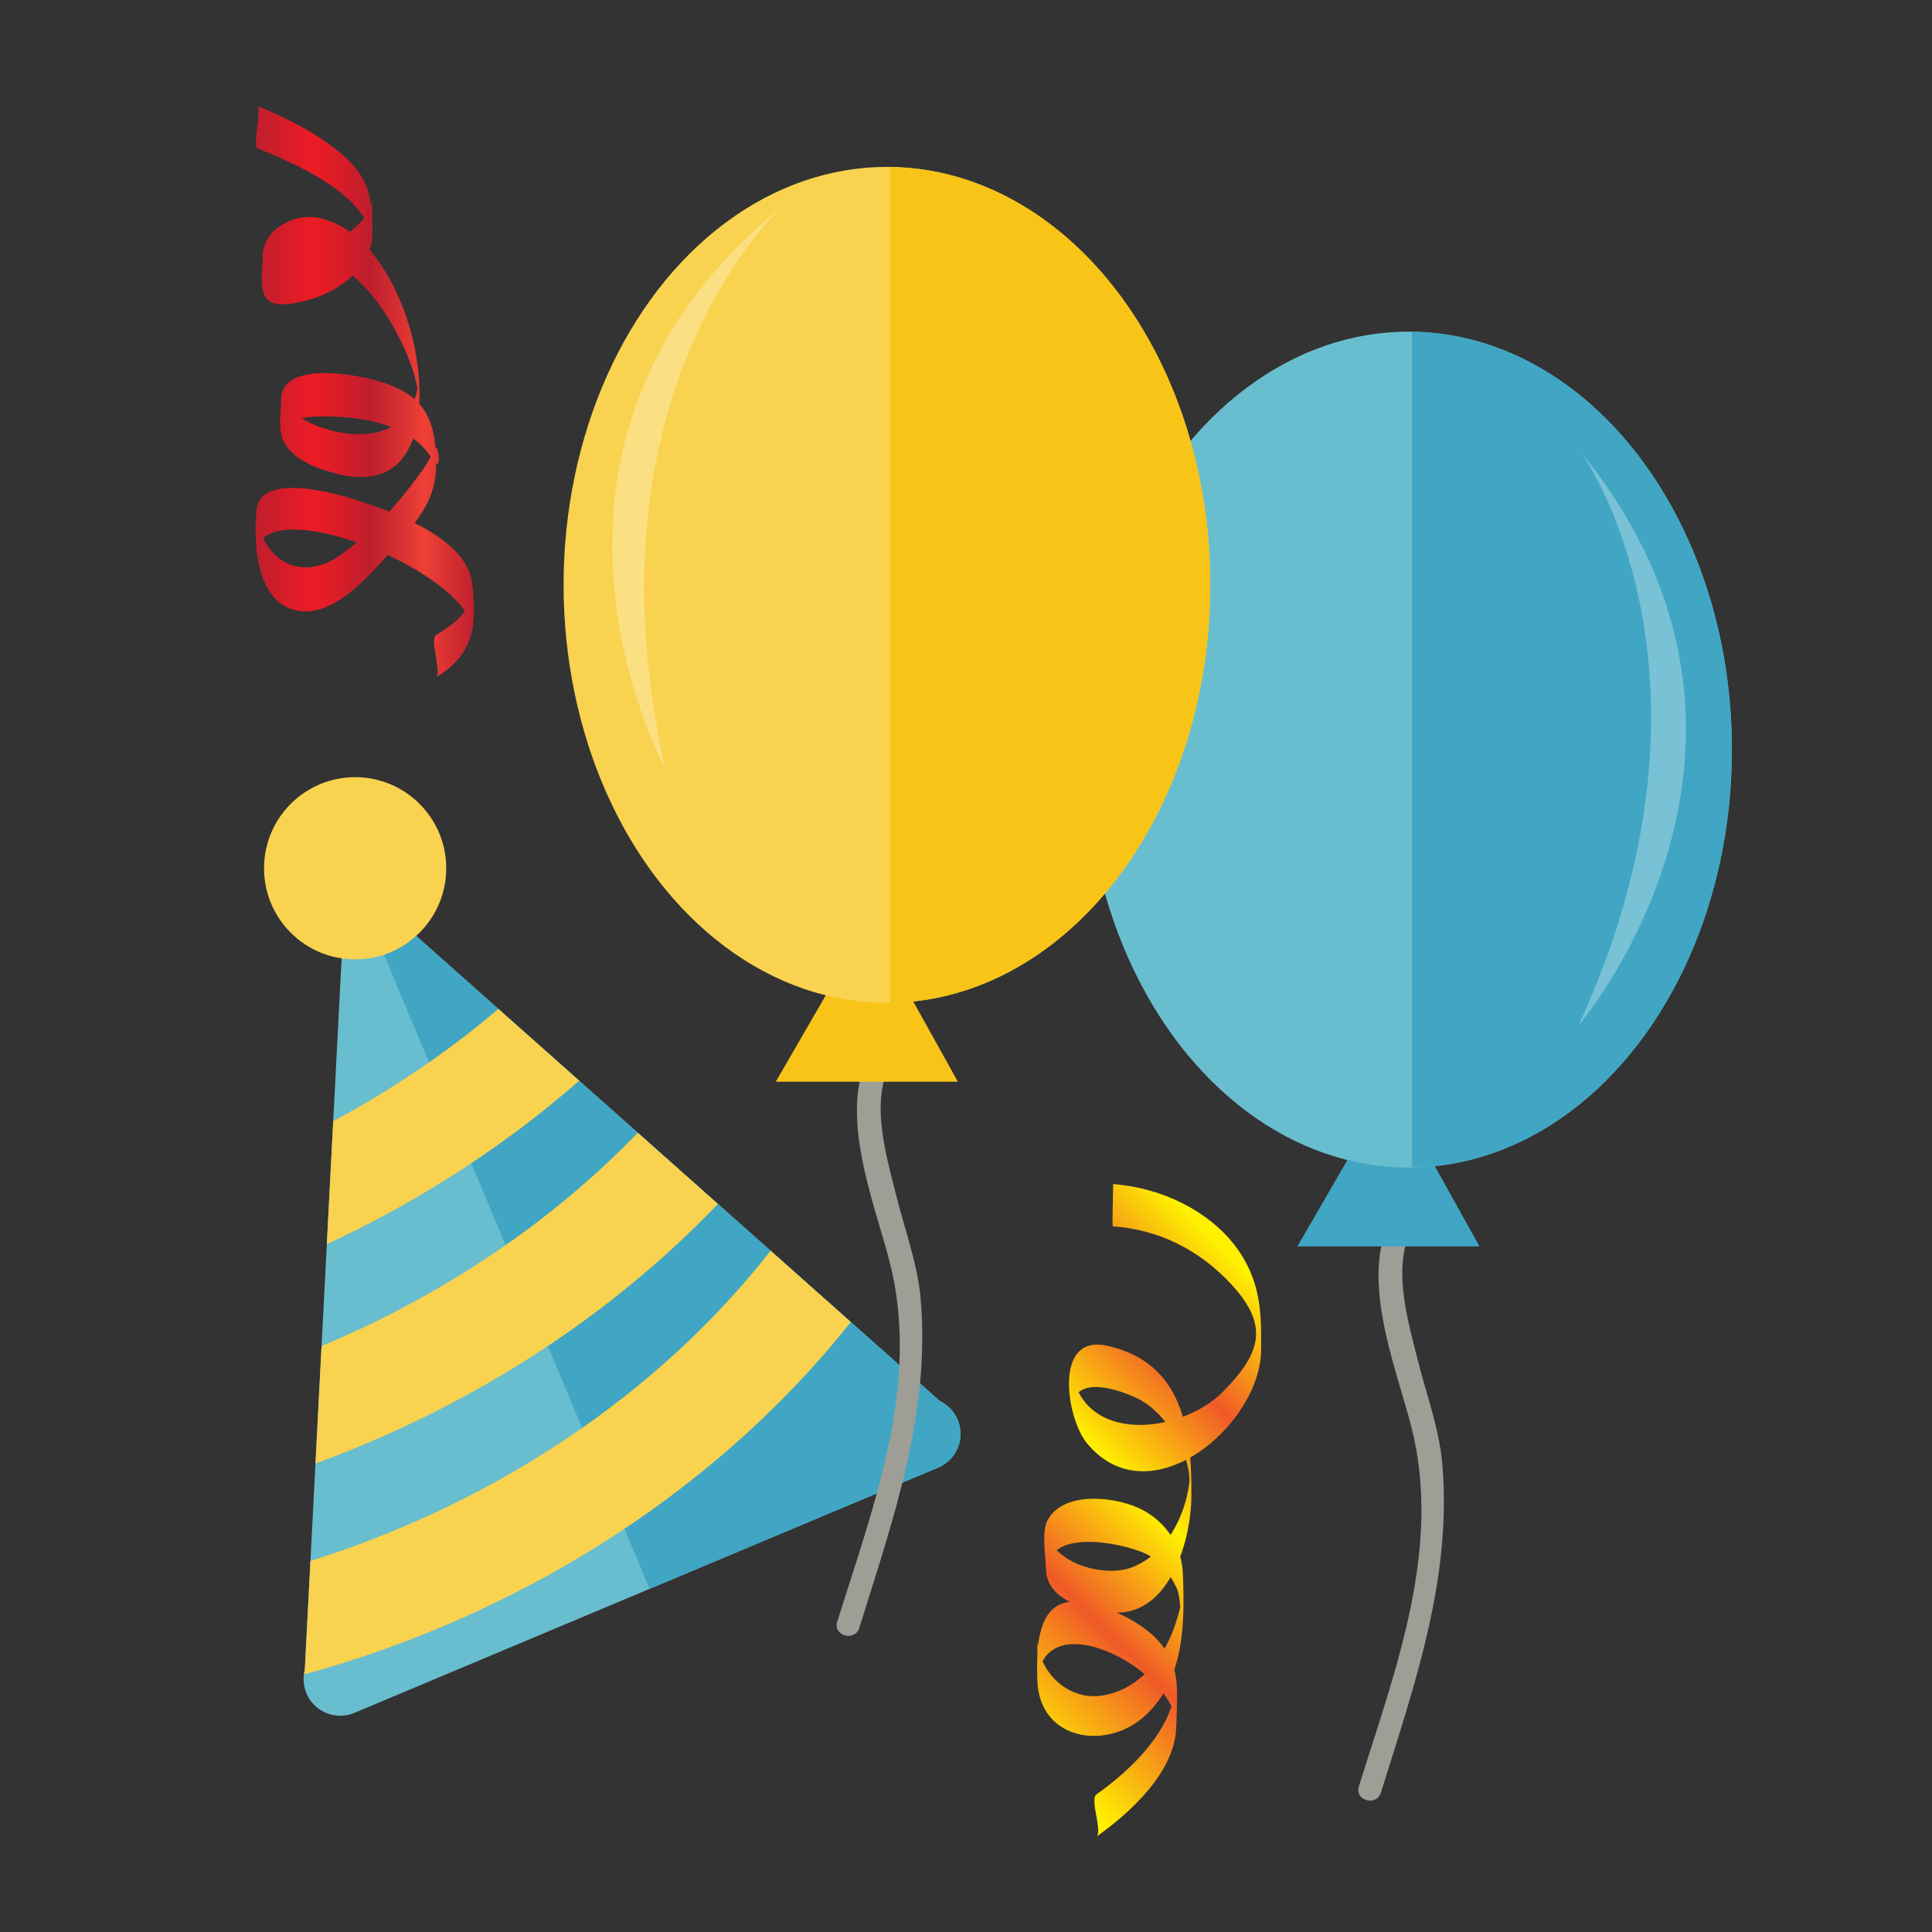 <?xml version="1.0" encoding="utf-8"?>
<!-- Generator: Adobe Illustrator 16.0.3, SVG Export Plug-In . SVG Version: 6.00 Build 0)  -->
<!DOCTYPE svg PUBLIC "-//W3C//DTD SVG 1.1//EN" "http://www.w3.org/Graphics/SVG/1.1/DTD/svg11.dtd">
<svg xmlns="http://www.w3.org/2000/svg" xmlns:xlink="http://www.w3.org/1999/xlink" version="1.1" id="Layer_1" x="0px" y="0px" width="144px" height="144px" viewBox="0 0 144 144" enable-background="new 0 0 144 144" xml:space="preserve">




<rect x="0" y="0" width="144" height="144" fill="#333333" stroke="none"/>




<g>
	<g>
		<path fill="#68BECF" d="M69.922,109.389c-0.003,0-0.007,0.003-0.01,0.004l-43.502,18.276c-0.955,0.399-2.054,0.225-2.836-0.452    c-0.784-0.675-1.116-1.738-0.857-2.738l2.815-54.363c0.212-0.824,0.797-1.503,1.583-1.833c0.785-0.329,1.679-0.272,2.417,0.152    l40.504,35.979c0.583,0.278,1.072,0.763,1.342,1.407C71.962,107.209,71.309,108.805,69.922,109.389z"/>
		<path fill="#40A6C3" d="M29.532,68.435c-0.658-0.38-1.44-0.464-2.159-0.243l21.04,50.232l21.5-9.031    c0.002-0.001,0.007-0.004,0.01-0.004c1.387-0.584,2.04-2.18,1.456-3.567c-0.27-0.645-0.758-1.129-1.342-1.407L29.532,68.435z"/>
		<circle fill="#F9D24F" cx="26.47" cy="64.716" r="6.79"/>
		<path fill="#F9D24F" d="M57.436,93.223c-7.623,9.732-17.018,15.654-23.948,19.014c-4.001,1.94-7.611,3.25-10.35,4.102l-0.42,8.141    c-0.028,0.104-0.046,0.208-0.061,0.316c2.378-0.634,5.855-1.7,9.942-3.402c1.314-0.546,2.691-1.158,4.114-1.844    c7.71-3.706,18.139-10.237,26.704-21.014L57.436,93.223z"/>
		<path fill="#F9D24F" d="M47.537,84.429c-6.674,6.913-14.034,11.404-19.729,14.165c-1.33,0.646-2.615,1.22-3.84,1.731l-0.454,8.756    c1.075-0.393,2.215-0.834,3.405-1.331c1.313-0.547,2.691-1.158,4.114-1.843c6.479-3.113,14.877-8.224,22.477-16.172L47.537,84.429    z"/>
		<path fill="#F9D24F" d="M24.361,92.734c0.329-0.152,0.66-0.309,0.994-0.47c5.177-2.487,11.577-6.251,17.817-11.714L37.148,75.2    c-4.234,3.596-8.521,6.33-12.312,8.369L24.361,92.734z"/>
	</g>
	<g>
		<g>
			<path fill="#9E9E96" d="M104.095,90.21c-3.086,4.325-0.065,11.597,1.091,16.108c2.338,9.125-1.22,18.209-3.905,26.84     c-0.329,1.052,1.318,1.5,1.644,0.453c2.504-8.046,5.303-15.921,4.578-24.479c-0.223-2.628-1.209-5.266-1.845-7.813     c-0.759-3.037-2.088-7.447-0.09-10.249C106.208,90.173,104.728,89.323,104.095,90.21L104.095,90.21z"/>
			<polygon fill="#40A6C3" points="103.619,80.939 96.698,92.902 110.273,92.902    "/>
			<ellipse fill="#68BECF" cx="104.983" cy="55.871" rx="24.101" ry="31.154"/>
			<path fill="#40A6C3" d="M105.23,24.725v62.292c13.196-0.173,23.854-14.047,23.854-31.146     C129.083,38.773,118.426,24.897,105.23,24.725z"/>
		</g>
		<path fill="#9E9E96" d="M65.217,77.933c-3.085,4.327-0.065,11.597,1.091,16.11c2.339,9.124-1.219,18.207-3.905,26.838    c-0.327,1.053,1.319,1.499,1.645,0.452c2.504-8.046,5.303-15.919,4.578-24.477c-0.223-2.629-1.209-5.265-1.845-7.813    c-0.758-3.038-2.088-7.447-0.09-10.251C67.33,77.896,65.85,77.046,65.217,77.933L65.217,77.933z"/>
		<polygon fill="#F7C417" points="64.742,68.664 57.821,80.626 71.396,80.626   "/>
		<ellipse fill="#F9D24F" cx="66.106" cy="43.594" rx="24.1" ry="31.154"/>
		<path fill="#F7C417" d="M66.353,12.448V74.74c13.195-0.173,23.853-14.047,23.853-31.146S79.548,12.621,66.353,12.448z"/>
		<path opacity="0.3" fill="#FFFFFF" d="M49.583,57.294c0,0-13.187-24.1,8.64-41.833C58.224,15.461,43.218,29.102,49.583,57.294z"/>
		<path opacity="0.3" fill="#FFFFFF" d="M117.656,76.427c0,0,17.883-20.856,0.192-42.717    C117.848,33.71,129.711,50.159,117.656,76.427z"/>
	</g>
	<g>
		<linearGradient id="SVGID_26_" gradientUnits="userSpaceOnUse" x1="70.739" y1="124.415" x2="96.635" y2="98.52">
			<stop offset="0" style="stop-color:#FFF100"/>
			<stop offset="0.281" style="stop-color:#F05A28"/>
			<stop offset="0.525" style="stop-color:#FFF100"/>
			<stop offset="0.765" style="stop-color:#F05A28"/>
			<stop offset="1" style="stop-color:#FFF100"/>
		</linearGradient>
		<path fill="url(#SVGID_26_)" d="M81.72,136.894c2.528-1.79,5.826-4.793,5.946-8.115c0.042-1.171,0.131-2.439-0.001-3.607    c-0.348-3.091-3.386-4.773-6.111-5.576c-4.216-1.246-4.323,2.732-4.238,5.623c0.134,4.584,5.299,5.312,8.158,2.547    c2.807-2.715,2.827-6.755,2.696-10.362c-0.077-2.103-1.114-3.819-2.946-4.828c-1.858-1.021-5.938-1.539-7.141,0.728    c-0.477,0.899-0.14,2.656-0.124,3.629c0.04,2.314,2.863,3.006,4.686,3.234c4.439,0.555,6.121-5.228,6.154-8.589    c0.049-4.91-0.622-10.055-6.319-11.281c-3.984-0.859-2.988,5.409-1.489,7.244c4.653,5.7,12.948-1.294,13.005-6.914    c0.024-2.462,0-4.563-1.275-6.78c-1.935-3.366-6.021-5.331-9.765-5.592c0.048,0.003-0.098,3.145,0,3.152    c3.482,0.241,6.525,1.811,8.871,4.378c2.786,3.049,2.139,5.081-0.662,7.932c-3.065,3.118-10.52,4.07-11.311-1.714    c0.005,0.261,0.008,0.521,0.014,0.782c-0.001-0.105-0.001-0.208-0.002-0.313c-0.004,0.791-0.009,1.582-0.014,2.372    c0.349-2.411,3.563-1.269,4.946-0.6c2.35,1.133,4.075,4.644,3.834,6.371c-0.352,2.519-1.707,5.113-4.119,6.15    c-2.116,0.912-6.165-0.224-6.545-2.771c0.002,1.033,0.002,2.063,0.004,3.095c0.19-3.223,5.489-2.103,7.252-1.36    c1.187,0.499,1.979,1.551,2.497,2.683c0.329,0.721,0.178,2.494,0.375,0.616c-0.08,0.768-0.318,1.511-0.565,2.234    c-0.852,2.487-2.855,4.836-5.574,5.138c-2.462,0.276-4.564-1.861-4.634-4.219c-0.001,1.033-0.003,2.063-0.004,3.095    c0.459-5.921,9.895-0.965,10.346,3.049c-0.003-0.789-0.009-1.58-0.013-2.371c-0.001,0.17-0.003,0.342-0.004,0.512    c0.005-0.26,0.01-0.519,0.014-0.779c-0.396,3.37-3.288,6.176-5.942,8.058C81.209,134.104,82.2,136.553,81.72,136.894    L81.72,136.894z"/>
	</g>
	<g>
		<linearGradient id="SVGID_27_" gradientUnits="userSpaceOnUse" x1="18.807" y1="29.191" x2="35.55" y2="29.191">
			<stop offset="0" style="stop-color:#BE1E2D"/>
			<stop offset="0.281" style="stop-color:#EC1C24"/>
			<stop offset="0.525" style="stop-color:#BE1E2D"/>
			<stop offset="0.765" style="stop-color:#EE4036"/>
			<stop offset="1" style="stop-color:#BE1E2D"/>
		</linearGradient>
		<path fill="url(#SVGID_27_)" d="M19.188,11.054c2.848,1.154,8.33,3.47,8.554,7.049c0.002-1.032,0.003-2.063,0.005-3.096    c-0.245,2.574-8.021,6.247-8.148,3.677c-0.001,1.033-0.003,2.064-0.004,3.096c0.319-2.198,3.211-2.692,4.945-2.194    c3.427,0.985,6.632,7.609,6.625,9.993c0.005-0.386,0.01-0.772,0.014-1.157c-0.225,2.75-2.098,4.04-4.758,3.937    c-1.735-0.067-5.013-1.043-5.456-3.044c0.002,0.979,0.006,1.958,0.007,2.936c0.036-1.567,4.189-1.202,5.01-1.126    c2.232,0.21,4.957,0.982,6.18,3.021c0.941,1.566,0.471-1.763,0.103-0.552c-0.208,0.688-0.664,1.296-1.08,1.868    c-1.639,2.251-3.634,4.399-5.931,5.985c-2.981,2.058-5.932,0.135-6.127-3.39c-0.002,1.032-0.003,2.064-0.004,3.095    c0.444-4.642,15.566,1.313,16.108,5.772c-0.004-0.386-0.011-0.771-0.016-1.157c0,0.1,0,0.2,0,0.301    c0.004-0.665,0.011-1.33,0.015-1.995c-0.188,1.572-1.457,2.501-2.736,3.254c-0.476,0.281,0.443,2.891,0,3.152    c2.838-1.673,3.071-3.935,2.698-7.008c-0.402-3.324-5.727-5.249-8.344-6.115c-1.506-0.499-7.448-2.27-7.727,0.643    c-0.256,2.67,0.022,7.488,3.588,7.569c2.757,0.063,5.43-3.354,7.013-5.159c1.533-1.749,2.771-3.305,2.786-5.661    c0.022-3.66-0.929-5.467-4.739-6.464c-1.701-0.446-6.79-1.287-6.818,1.491c-0.011,1.032-0.283,2.412,0.295,3.329    c0.807,1.281,2.602,1.907,3.986,2.236c6.176,1.477,6.546-4.948,5.693-9.323c-0.721-3.693-3.112-9.034-7.259-9.79    c-1.816-0.33-4.068,0.903-4.087,2.86c-0.017,1.715-0.584,3.768,1.747,3.581c2.879-0.233,6.413-2.171,6.432-5.29    c0.016-2.785-0.284-4.302-2.599-6.152c-1.759-1.408-3.89-2.481-5.974-3.326C19.532,8.043,18.802,10.897,19.188,11.054    L19.188,11.054z"/>
	</g>
</g>





</svg>
